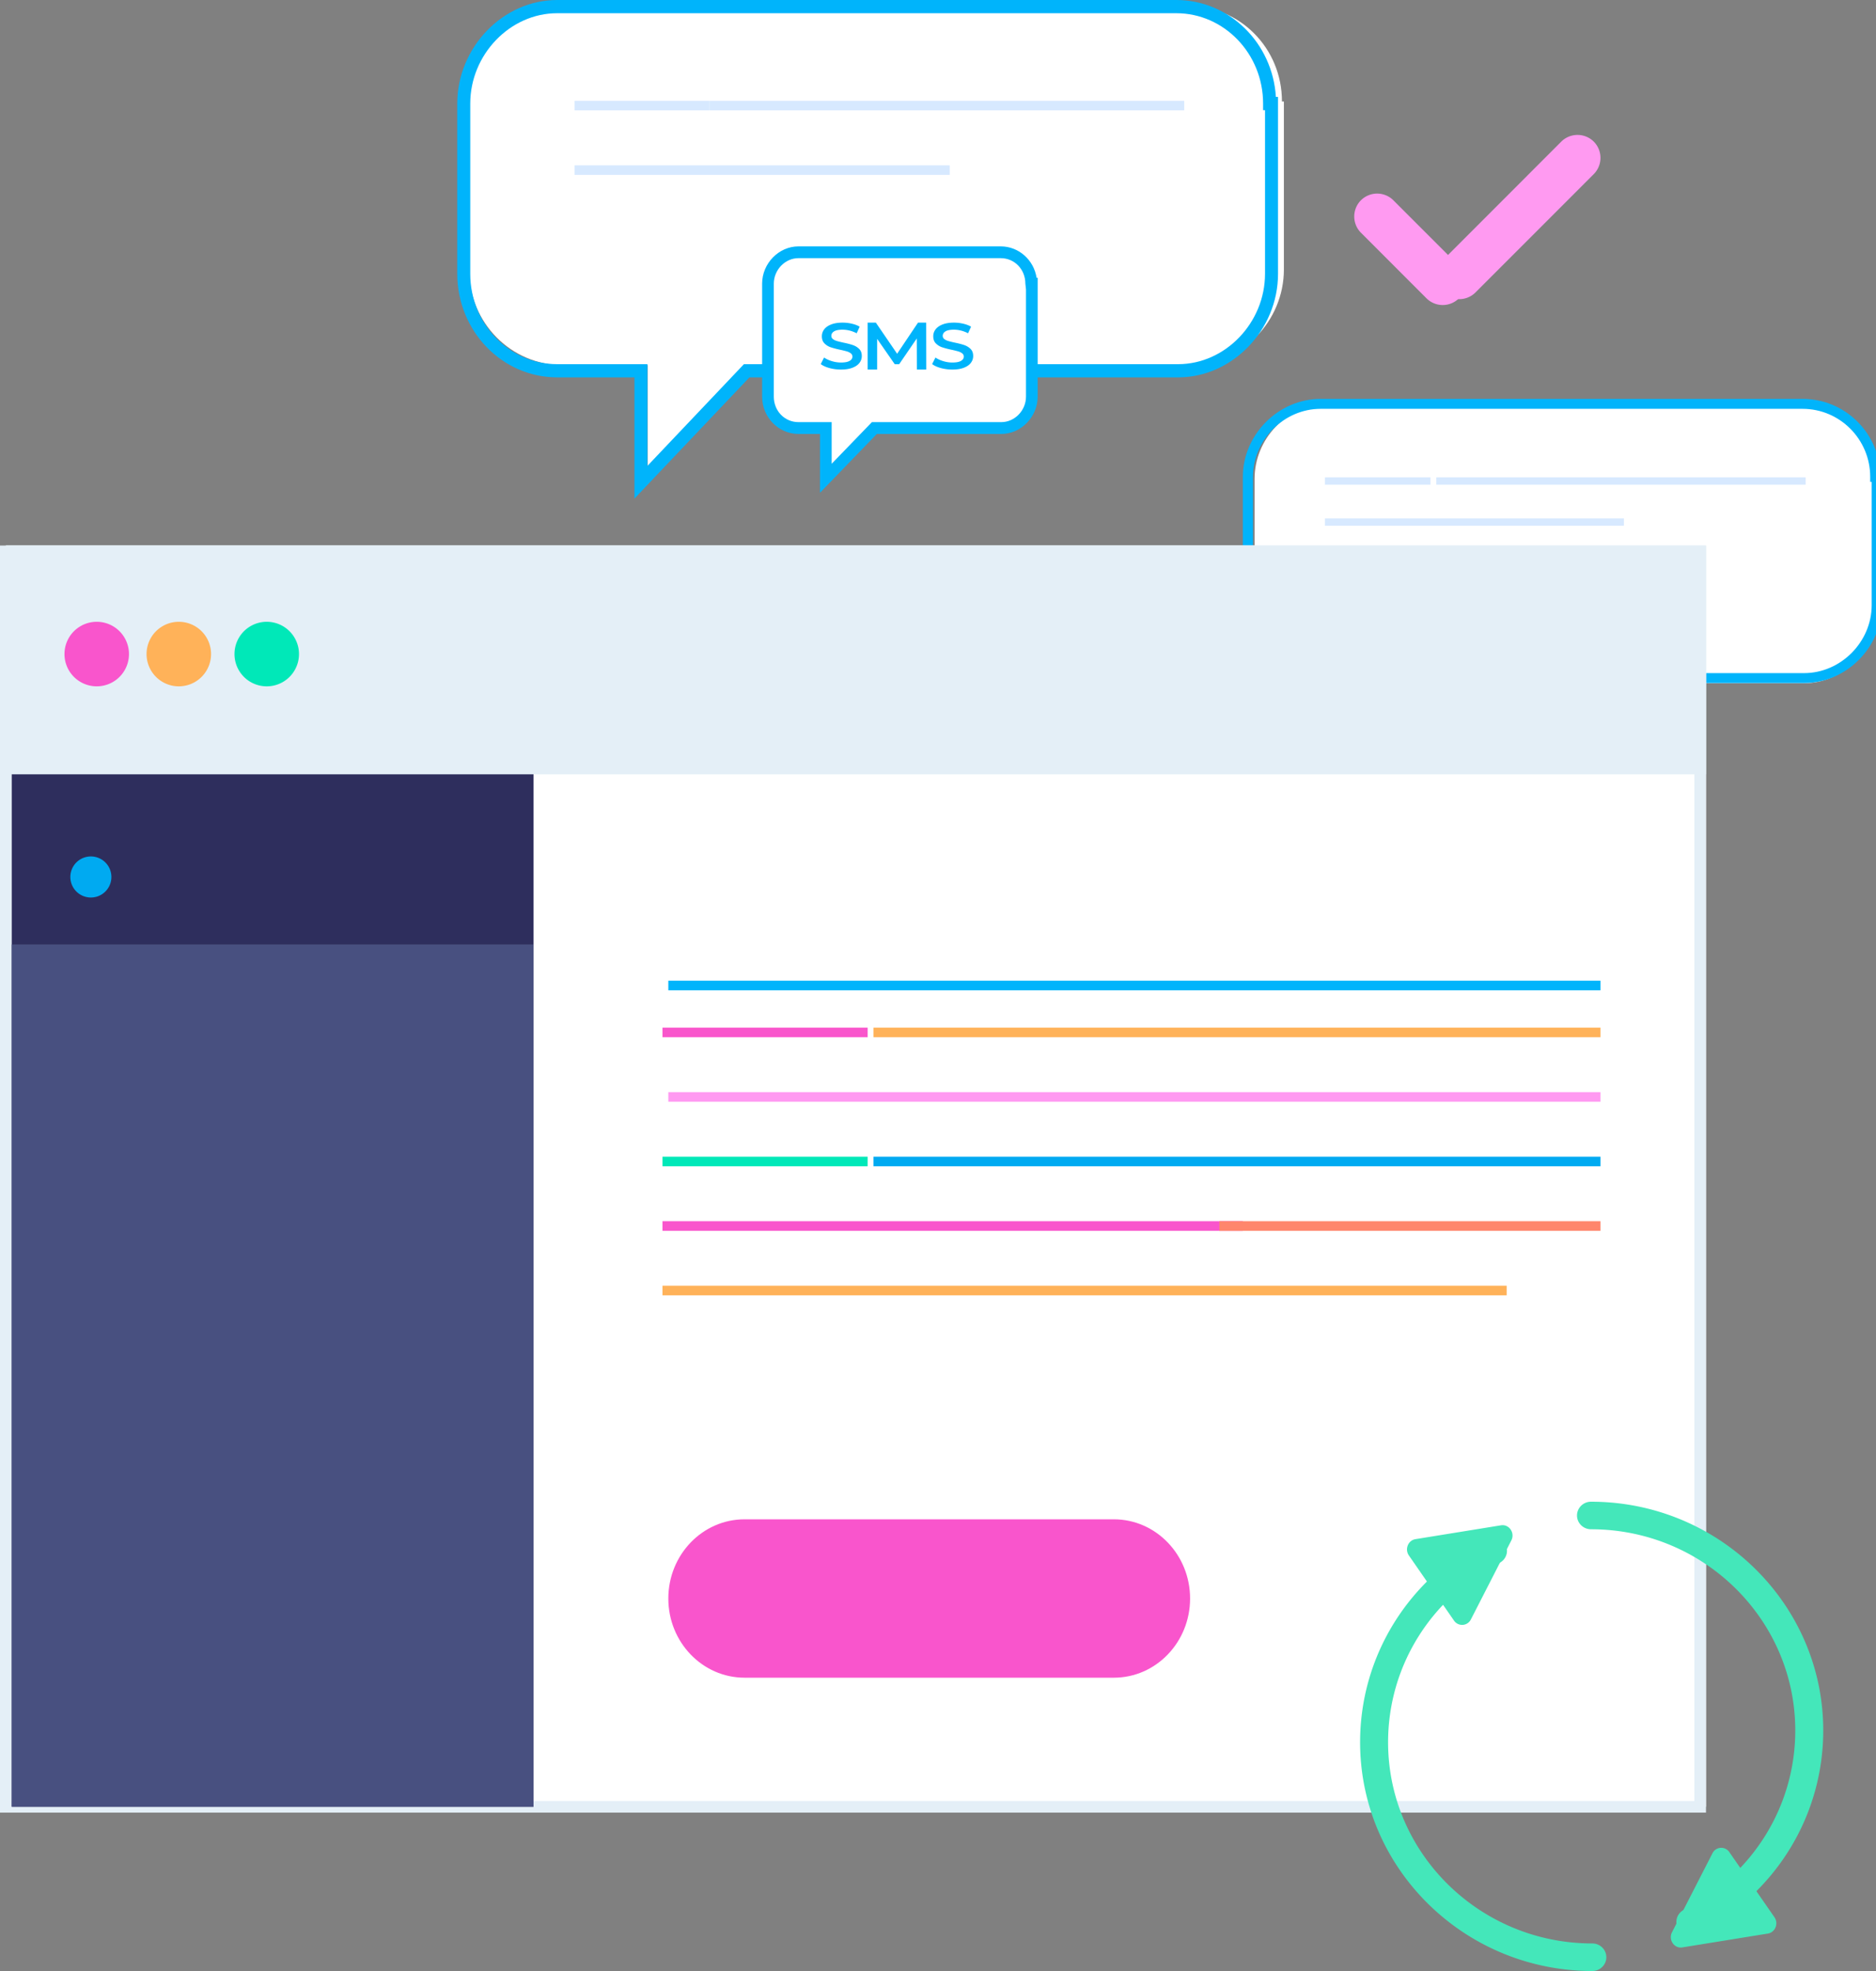 <svg xmlns="http://www.w3.org/2000/svg" width="320" height="336"><rect width="100%" height="100%" fill="#808080" stroke="none"/><defs><clipPath id="a"><path d="M0 336h320V0H0z"/></clipPath></defs><path fill="#fff" d="M218.671 17.303c0-9.129-7.21-16.303-16.064-16.303H96.064C87.211 1 80 8.501 80 17.303v28.644c0 9.13 7.21 16.304 16.064 16.304h14.422V81l18.2-18.75h74.25c8.85 0 16.064-7.5 16.064-16.303V17.303z"/><path fill="#00b4fb" d="M108.22 85V64.33H95.028C85.636 64.33 78 56.418 78 46.68V17.65C78 8.083 85.796 0 95.028 0h105.615c9.024 0 16.432 7.31 16.992 16.523H218v30.158c0 9.57-7.802 17.65-17.034 17.65h-73.13zM95.028 2.254c-8.03 0-14.814 7.052-14.814 15.396v29.03c0 8.491 6.643 15.4 14.814 15.4h15.406v17.34l16.461-17.34h74.07c8.031 0 14.817-7.052 14.817-15.4V18.778h-.329V17.65c0-8.487-6.643-15.396-14.81-15.396z"/><g clip-path="url(#a)"><path fill="#d7e9ff" d="M98 18.81h23v-1.62H98z"/></g><g clip-path="url(#a)"><path fill="#d7e9ff" d="M98 29.811h64v-1.622H98z"/></g><g clip-path="url(#a)"><path fill="#d7e9ff" d="M121 18.81h81v-1.62h-81z"/></g><g clip-path="url(#a)"><path fill="#ff9af1" d="M246.143 49.857a3.928 3.928 0 010-5.54l20.173-20.176a3.938 3.938 0 015.543 0 3.934 3.934 0 010 5.54l-20.18 20.176a3.924 3.924 0 01-5.536 0"/></g><g clip-path="url(#a)"><path fill="#ff9af1" d="M232.142 34.142a3.92 3.92 0 015.53 0l11.186 11.184a3.923 3.923 0 010 5.532 3.92 3.92 0 01-5.53 0l-11.186-11.187a3.919 3.919 0 010-5.53"/></g><g clip-path="url(#a)"><path fill="#fff" d="M319.75 81.634c0-7.077-5.5-12.634-12.247-12.634h-81.252C219.5 69 214 74.809 214 81.634v22.197c0 7.077 5.5 12.637 12.25 12.637h11V131l13.881-14.532h56.622c6.747 0 12.247-5.812 12.247-12.637V81.634z"/></g><g clip-path="url(#a)"><path fill="#00b4fb" d="M235.53 132v-15.563h-10.27c-7.31 0-13.26-5.959-13.26-13.29V81.29c0-7.208 6.074-13.29 13.26-13.29h82.227c7.029 0 12.795 5.504 13.23 12.438H321v22.71c0 7.204-6.071 13.29-13.26 13.29h-56.936zm-10.27-62.305c-6.251 0-11.535 5.31-11.535 11.597v21.861c0 6.396 5.175 11.594 11.534 11.594h11.994v13.06l12.813-13.06h57.665c6.254 0 11.534-5.308 11.534-11.594V82.138h-.253v-.846c0-6.396-5.175-11.597-11.534-11.597z"/></g><g clip-path="url(#a)"><path fill="#d7e9ff" d="M226 82.626h18v-1.252h-18z"/></g><g clip-path="url(#a)"><path fill="#d7e9ff" d="M226 89.626h51v-1.252h-51z"/></g><g clip-path="url(#a)"><path fill="#d7e9ff" d="M245 82.626h63v-1.252h-63z"/></g><g clip-path="url(#a)"><path fill="#fff" d="M1 308h290V93H1z"/></g><g clip-path="url(#a)"><path fill="#e4eff7" d="M0 93h291v216H0zm1.984 214.024h287.029V94.98H1.984z"/></g><g clip-path="url(#a)"><path fill="#2e2e5d" d="M2 308h89V95H2z"/></g><g clip-path="url(#a)"><path fill="#e4eff7" d="M1 132h290V93H1z"/></g><g clip-path="url(#a)"><path fill="#f955cc" d="M22 111.502a5.5 5.5 0 11-11.001-.005 5.5 5.5 0 0111.001.005"/></g><g clip-path="url(#a)"><path fill="#ffb259" d="M36 111.502a5.5 5.5 0 11-11.001-.005 5.5 5.5 0 0111.001.005"/></g><g clip-path="url(#a)"><path fill="#00e8b8" d="M51 111.502a5.5 5.5 0 11-11.001-.005 5.5 5.5 0 0111.001.005"/></g><g clip-path="url(#a)"><path fill="#f955cc" d="M189.994 286h-62.988c-7.182 0-13.006-6.047-13.006-13.497 0-7.456 5.824-13.503 13.006-13.503h62.988c7.186 0 13.006 6.047 13.006 13.503 0 7.45-5.82 13.497-13.006 13.497"/></g><g clip-path="url(#a)"><path fill="#00b4fb" d="M114 168.819h159v-1.638H114z"/></g><g clip-path="url(#a)"><path fill="#f955cc" d="M113 176.819h35v-1.638h-35z"/></g><g clip-path="url(#a)"><path fill="#ff9af1" d="M114 187.818h159v-1.636H114z"/></g><g clip-path="url(#a)"><path fill="#00e8b8" d="M113 198.818h35v-1.636h-35z"/></g><g clip-path="url(#a)"><path fill="#f955cc" d="M113 209.819h99v-1.638h-99z"/></g><g clip-path="url(#a)"><path fill="#ffb259" d="M113 220.819h144v-1.638H113z"/></g><g clip-path="url(#a)"><path fill="#ffb259" d="M149 176.819h124v-1.638H149z"/></g><g clip-path="url(#a)"><path fill="#00aaf1" d="M149 198.818h124v-1.636H149z"/></g><g clip-path="url(#a)"><path fill="#ff866c" d="M208 209.819h65v-1.638h-65z"/></g><g clip-path="url(#a)"><path fill="#00aaf1" d="M19 149.5c0 1.933-1.564 3.5-3.5 3.5a3.5 3.5 0 113.5-3.5"/></g><g clip-path="url(#a)"><path fill="#ff866c" d="M19 174.5a3.5 3.5 0 11-7 0 3.5 3.5 0 017 0"/></g><g clip-path="url(#a)"><path fill="#ffb259" d="M19 196.5c0 1.933-1.564 3.5-3.5 3.5a3.5 3.5 0 113.5-3.5"/></g><g clip-path="url(#a)"><path fill="#f955cc" d="M19 220.502A3.498 3.498 0 0115.5 224c-1.93 0-3.5-1.567-3.5-3.498A3.502 3.502 0 0115.5 217c1.936 0 3.5 1.567 3.5 3.502"/></g><g clip-path="url(#a)"><path fill="#00e8b8" d="M19 242.5a3.5 3.5 0 11-7 0 3.5 3.5 0 017 0"/></g><g clip-path="url(#a)"><path fill="#ff9af1" d="M19 267.5c0 1.933-1.564 3.5-3.5 3.5a3.5 3.5 0 113.5-3.5"/></g><g clip-path="url(#a)"><path fill="#fff" d="M175.895 48.277c0-2.955-2.335-5.277-5.2-5.277h-34.491c-2.868 0-5.204 2.429-5.204 5.277V67.28c0 2.955 2.336 5.28 5.204 5.28h4.665V81l8.278-8.44h21.652c2.865 0 5.201-2.43 5.201-5.281V48.277z"/></g><g clip-path="url(#a)"><path fill="#00b4fb" d="M139.871 84V73.976h-3.673c-3.417 0-6.198-2.852-6.198-6.36V48.353c0-3.445 2.84-6.352 6.198-6.352H170.7c3.081 0 5.647 2.32 6.117 5.35H177v20.267c0 3.448-2.84 6.359-6.195 6.359h-21.236zm-3.673-39.992c-2.28 0-4.205 1.99-4.205 4.344v19.265c0 2.436 1.846 4.344 4.205 4.344h5.663v7.1l6.865-7.1h22.079c2.277 0 4.205-1.987 4.205-4.344v-18.26l-.108-1.005c0-2.436-1.85-4.344-4.202-4.344z"/></g><g clip-path="url(#a)"><path fill="#00b4fb" d="M141.499 62.747c-.631-.173-1.129-.398-1.499-.681l.566-1.12c.357.25.799.46 1.32.615a5.31 5.31 0 001.571.24c.655 0 1.139-.094 1.461-.277.323-.185.484-.429.484-.736a.683.683 0 00-.271-.548 2.047 2.047 0 00-.686-.34 18.14 18.14 0 00-1.125-.275 15.069 15.069 0 01-1.619-.423 2.696 2.696 0 01-1.067-.663c-.298-.298-.445-.703-.445-1.214 0-.432.13-.822.394-1.175.268-.35.662-.63 1.19-.837.528-.21 1.18-.313 1.948-.313.535 0 1.06.06 1.578.18.518.118.967.286 1.34.51l-.51 1.124a5.511 5.511 0 00-1.204-.46 5.044 5.044 0 00-1.214-.152c-.645 0-1.125.094-1.434.286-.315.195-.47.45-.47.767a.65.65 0 00.268.545c.182.143.405.252.682.334.275.082.652.174 1.125.277.655.134 1.187.274 1.606.417.418.146.775.365 1.073.663.295.296.439.694.439 1.2 0 .428-.13.818-.391 1.165-.264.35-.662.627-1.197.834-.535.207-1.187.31-1.955.31a7.47 7.47 0 01-1.958-.253"/></g><g clip-path="url(#a)"><path fill="#00b4fb" d="M156.395 63l-.015-5.302-3.003 4.388h-.758l-3.003-4.322V63H148v-8h1.398l3.629 5.305L156.59 55h1.395l.014 8z"/></g><g clip-path="url(#a)"><path fill="#00b4fb" d="M160.499 62.747c-.631-.173-1.129-.398-1.499-.681l.566-1.12c.357.25.799.46 1.32.615.522.161 1.046.24 1.571.24.655 0 1.139-.094 1.461-.277.32-.185.484-.429.484-.736a.683.683 0 00-.271-.548 2.047 2.047 0 00-.686-.34 18.14 18.14 0 00-1.125-.275 14.854 14.854 0 01-1.619-.423 2.696 2.696 0 01-1.067-.663c-.298-.298-.445-.703-.445-1.214 0-.432.13-.822.394-1.175.268-.35.662-.63 1.19-.837.528-.21 1.18-.313 1.948-.313.535 0 1.06.06 1.578.18.518.118.967.286 1.34.51l-.51 1.124a5.473 5.473 0 00-1.207-.46 4.996 4.996 0 00-1.211-.152c-.645 0-1.125.094-1.434.286-.315.195-.47.45-.47.767a.65.65 0 00.268.545c.178.143.405.252.682.334.275.082.652.174 1.125.277.655.134 1.187.274 1.606.417.418.146.775.365 1.073.663.295.296.439.694.439 1.2 0 .428-.13.818-.394 1.165-.261.35-.659.627-1.194.834-.535.207-1.187.31-1.955.31a7.47 7.47 0 01-1.958-.253"/></g><g clip-path="url(#a)"><path fill="#485080" d="M2 308h89V161H2z"/></g><g clip-path="url(#a)"><path fill="#44e7ba" d="M271.613 336C249.772 336 232 318.507 232 297.004c0-14.685 8.266-27.997 21.579-34.744 1.17-.59 2.61-.142 3.21 1.017a2.324 2.324 0 01-1.026 3.16c-11.713 5.94-18.989 17.652-18.989 30.567 0 18.91 15.63 34.3 34.839 34.3 1.315 0 2.387 1.048 2.387 2.346 0 1.3-1.072 2.35-2.387 2.35"/></g><g clip-path="url(#a)"><path fill="#44e7ba" d="M288.333 330a2.386 2.386 0 01-2.122-1.278c-.603-1.15-.14-2.567 1.03-3.16 11.709-5.937 18.988-17.648 18.988-30.567 0-18.91-15.63-34.298-34.839-34.298-1.318 0-2.39-1.05-2.39-2.347 0-1.3 1.072-2.35 2.39-2.35 21.841 0 39.61 17.493 39.61 38.995 0 14.684-8.266 27.997-21.575 34.744a2.404 2.404 0 01-1.092.261"/></g><g clip-path="url(#a)"><path fill="#44e7ba" d="M248.018 276.266l-7.695-11.1c-.742-1.07-.137-2.58 1.122-2.784l14.589-2.36c1.385-.224 2.422 1.295 1.762 2.58l-6.896 13.46a1.669 1.669 0 01-2.882.204"/></g><g clip-path="url(#a)"><path fill="#44e7ba" d="M294.982 315.734l7.695 11.1c.742 1.07.137 2.58-1.122 2.784l-14.589 2.36c-1.385.224-2.422-1.292-1.762-2.58l6.896-13.46a1.669 1.669 0 012.882-.204"/></g></svg>